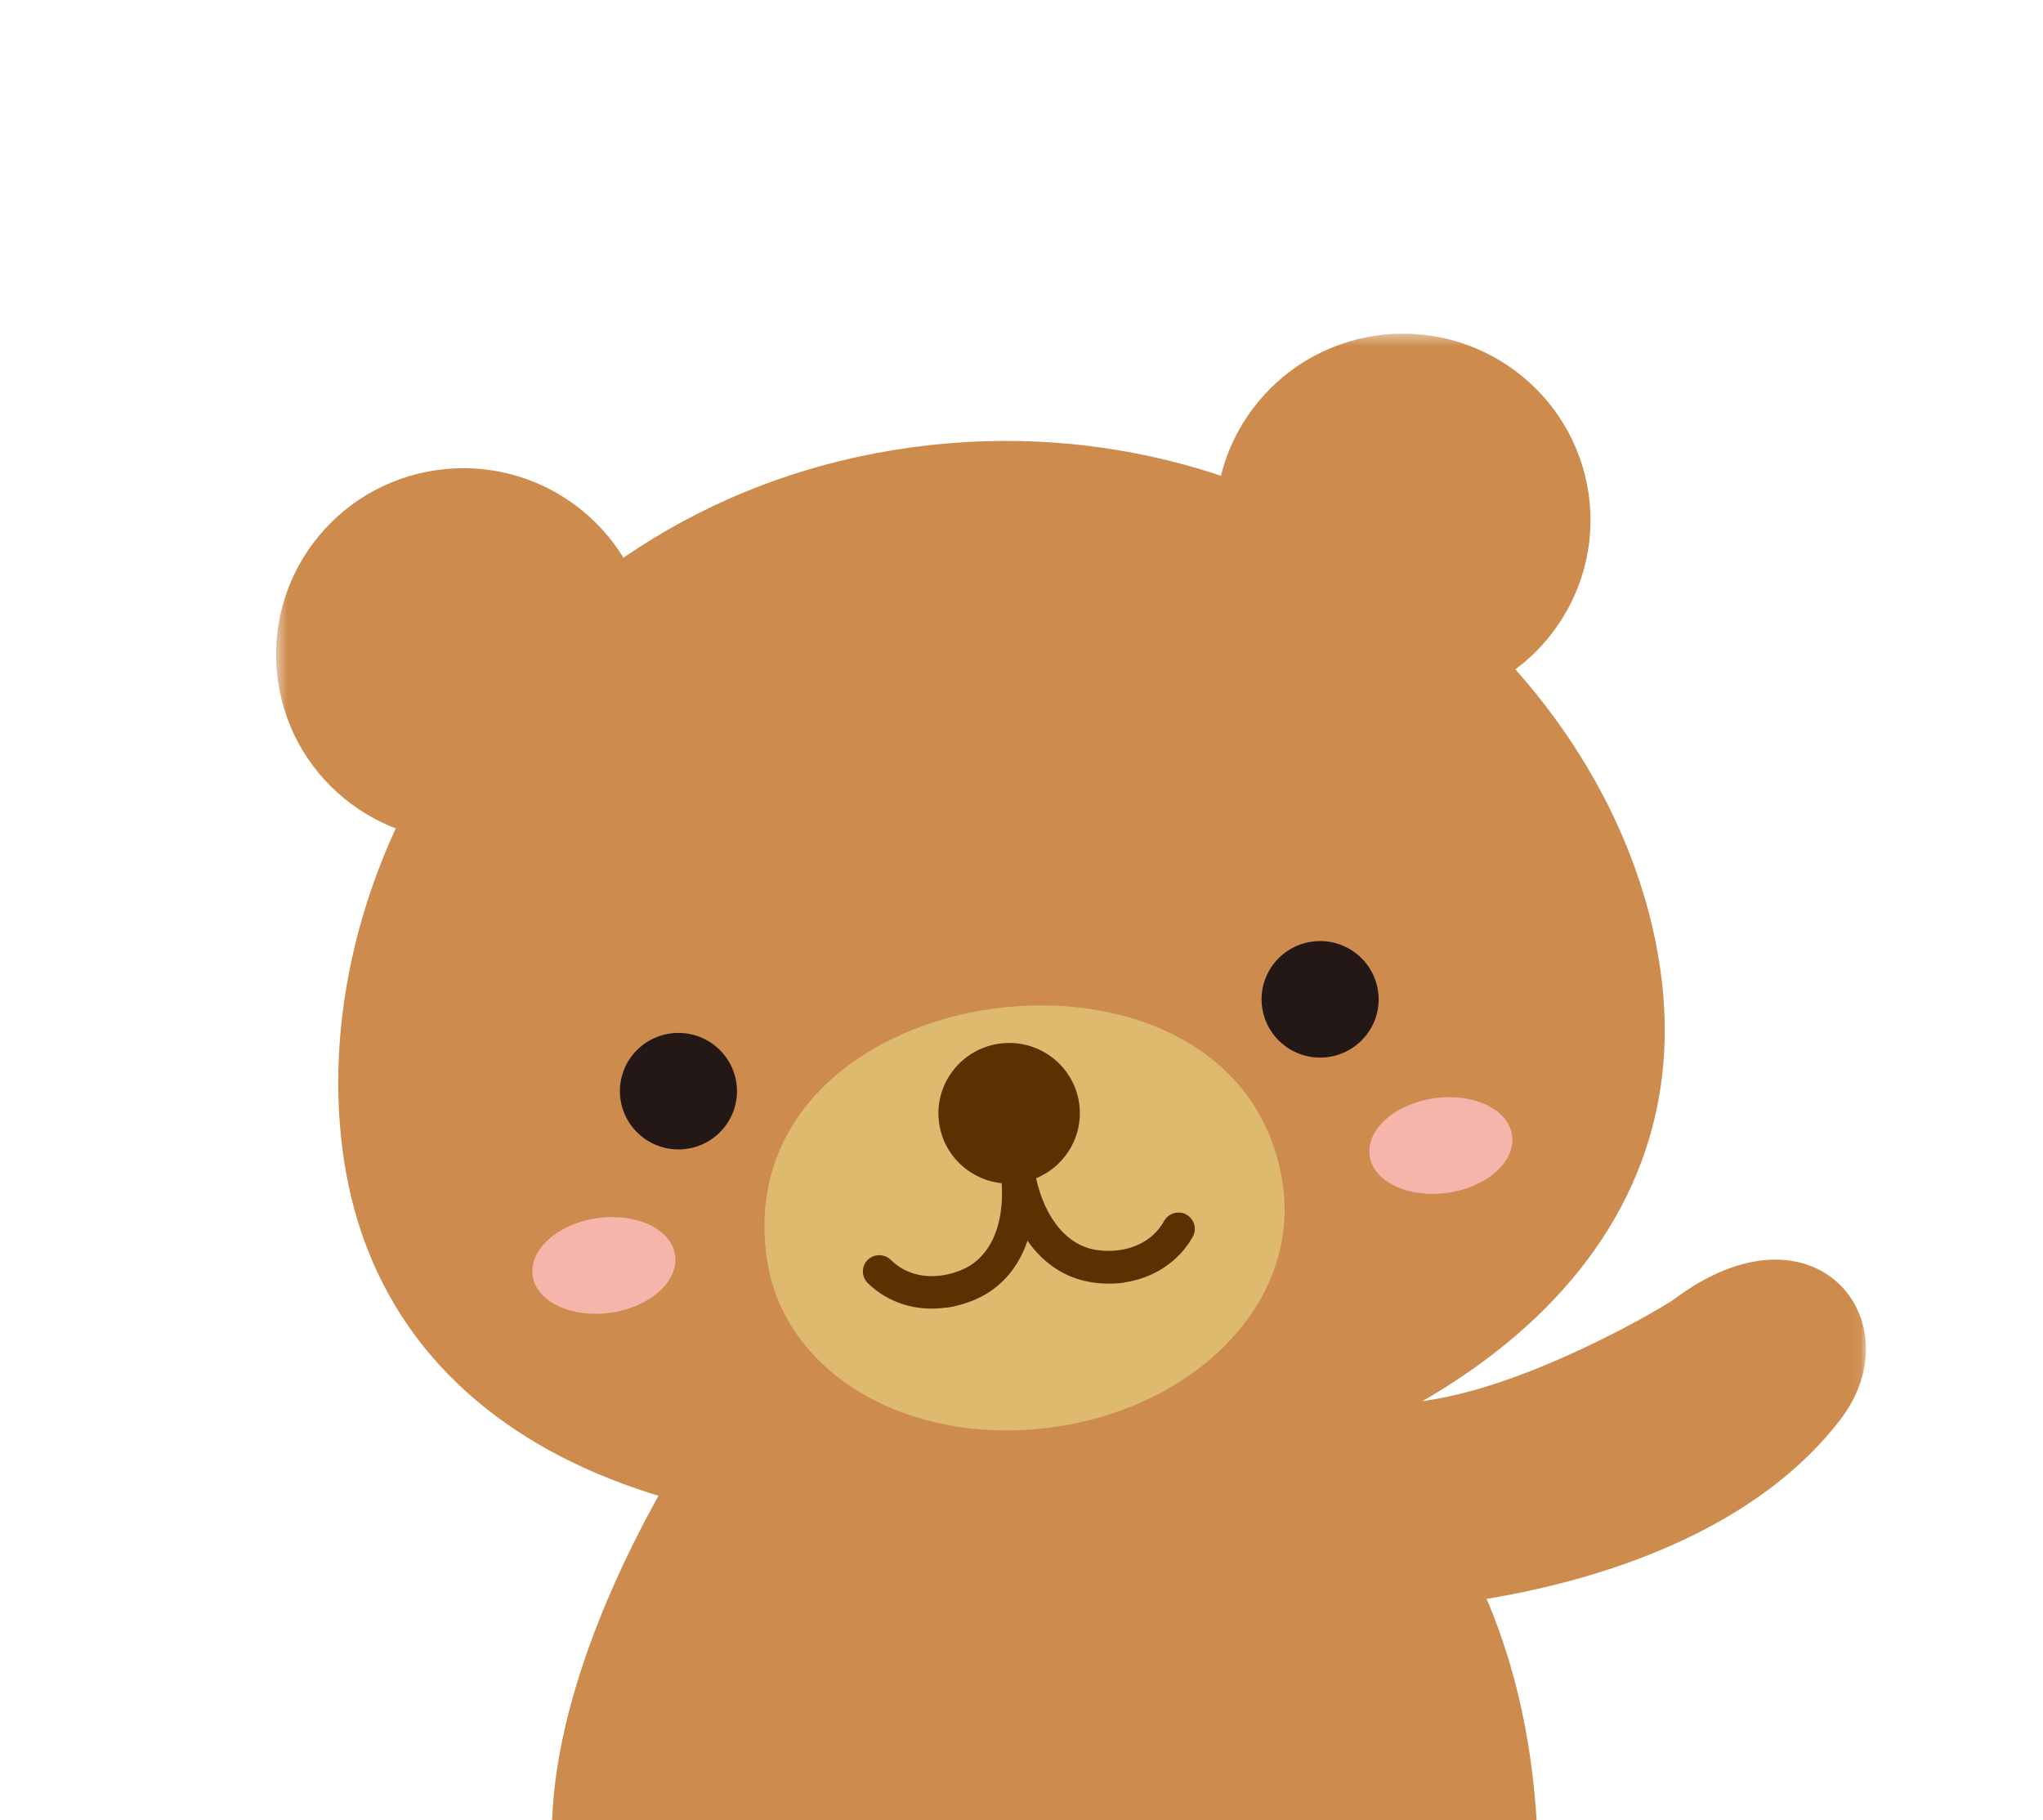 <svg width="174" height="155" viewBox="0 0 174 155" fill="none" xmlns="http://www.w3.org/2000/svg">
<g clip-path="url(#clip0_998_37069)">
<mask id="mask0_998_37069" style="mask-type:luminance" maskUnits="userSpaceOnUse" x="10" y="15" width="162" height="155">
<path d="M171.649 15H10.449V170H171.649V15Z" fill="white"/>
</mask>
<g mask="url(#mask0_998_37069)">
<mask id="mask1_998_37069" style="mask-type:luminance" maskUnits="userSpaceOnUse" x="23" y="28" width="136" height="156">
<path d="M23.501 28.421H158.922V183.421H23.501V28.421Z" fill="white"/>
</mask>
<g mask="url(#mask1_998_37069)">
<path d="M123.881 118.818C132.293 116.882 141.828 111.217 142.619 110.619C154.605 101.68 163.16 112.586 156.708 120.943C144.232 137.121 115.5 137.483 115.484 136.932L115.405 130.527L115.532 118.96C115.405 119.841 119.627 119.81 123.881 118.818Z" fill="#CD8B4D"/>
<path d="M113.113 119C113.113 119 135.937 132.315 130.021 172C111.468 169.047 92.376 171.504 49.555 167.533C40.228 149.797 59.437 121.865 59.437 121.865L113.113 119Z" fill="#CD8B4D"/>
<path d="M29.257 98.548C32.941 124.011 59.95 133.58 90.911 129.142C121.873 124.704 145.086 107.959 141.402 82.496C137.717 57.048 110.361 33.693 77.755 38.084C44.596 42.538 25.589 73.1 29.257 98.548Z" fill="#CD8B4D"/>
<path d="M65.311 107.188C66.75 117.166 77.676 123.272 89.805 121.525C101.933 119.794 110.693 110.871 109.254 100.893C105.823 77.082 61.753 82.606 65.311 107.188Z" fill="#DDBA6D"/>
<path d="M23.675 58.008C22.426 49.321 28.467 41.279 37.196 40.035C45.924 38.792 54.005 44.82 55.254 53.491C56.503 62.178 50.447 70.22 41.734 71.464C33.005 72.707 24.925 66.679 23.675 58.008Z" fill="#CD8B4D"/>
<path d="M103.688 46.567C102.439 37.879 108.495 29.837 117.224 28.578C125.953 27.335 134.033 33.363 135.298 42.034C136.547 50.721 130.491 58.763 121.778 60.007C113.05 61.25 104.969 55.222 103.72 46.551L103.688 46.567Z" fill="#CD8B4D"/>
<path d="M107.499 85.816C107.895 88.523 110.425 90.412 113.144 90.018C115.864 89.625 117.762 87.107 117.366 84.4C116.971 81.693 114.441 79.804 111.721 80.198C108.986 80.591 107.104 83.109 107.499 85.816Z" fill="#231815"/>
<path d="M52.85 93.638C53.245 96.345 55.776 98.233 58.495 97.84C61.215 97.446 63.113 94.928 62.717 92.221C62.322 89.514 59.792 87.626 57.072 88.019C54.337 88.413 52.455 90.931 52.85 93.638Z" fill="#231815"/>
<path d="M79.985 95.668C80.459 98.942 83.511 101.208 86.8 100.736C90.089 100.263 92.382 97.226 91.908 93.953C91.433 90.679 88.381 88.413 85.092 88.885C81.803 89.357 79.51 92.395 79.985 95.668Z" fill="#5C3000"/>
<path d="M95.75 109.218C98.233 108.856 100.383 107.471 101.585 105.331C101.964 104.654 101.711 103.82 101.047 103.442C100.383 103.065 99.529 103.317 99.15 103.978C97.837 106.322 95.165 106.763 93.267 106.433C90.658 105.976 88.729 103.395 88.081 99.54C87.954 98.784 87.274 98.281 86.484 98.406C85.725 98.532 85.203 99.241 85.329 99.996C86.167 105.063 88.951 108.494 92.777 109.171C93.805 109.36 94.801 109.36 95.75 109.234V109.218Z" fill="#5C3000"/>
<path d="M80.601 111.374C81.55 111.232 82.515 110.949 83.448 110.493C86.926 108.777 88.634 104.701 88.002 99.602C87.907 98.847 87.211 98.312 86.452 98.391C85.693 98.501 85.14 99.177 85.234 99.933C85.709 103.82 84.586 106.826 82.214 108.006C80.491 108.856 77.787 109.186 75.873 107.298C75.32 106.763 74.45 106.763 73.897 107.298C73.359 107.849 73.359 108.714 73.897 109.265C75.668 110.996 78.103 111.72 80.585 111.358L80.601 111.374Z" fill="#5C3000"/>
<path d="M45.37 108.636C45.054 106.417 47.505 104.229 50.858 103.741C54.21 103.269 57.183 104.67 57.499 106.905C57.815 109.124 55.364 111.311 52.012 111.799C48.66 112.271 45.687 110.871 45.355 108.636H45.37Z" fill="#F5B5AB"/>
<path d="M116.655 98.422C116.338 96.203 118.789 94.016 122.142 93.528C125.494 93.056 128.467 94.456 128.783 96.691C129.099 98.91 126.648 101.113 123.296 101.585C119.944 102.058 116.971 100.657 116.639 98.422H116.655Z" fill="#F5B5AB"/>
</g>
</g>
</g>
<defs>
<clipPath id="clip0_998_37069">
<rect width="174" height="155" fill="white"/>
</clipPath>
</defs>
</svg>
